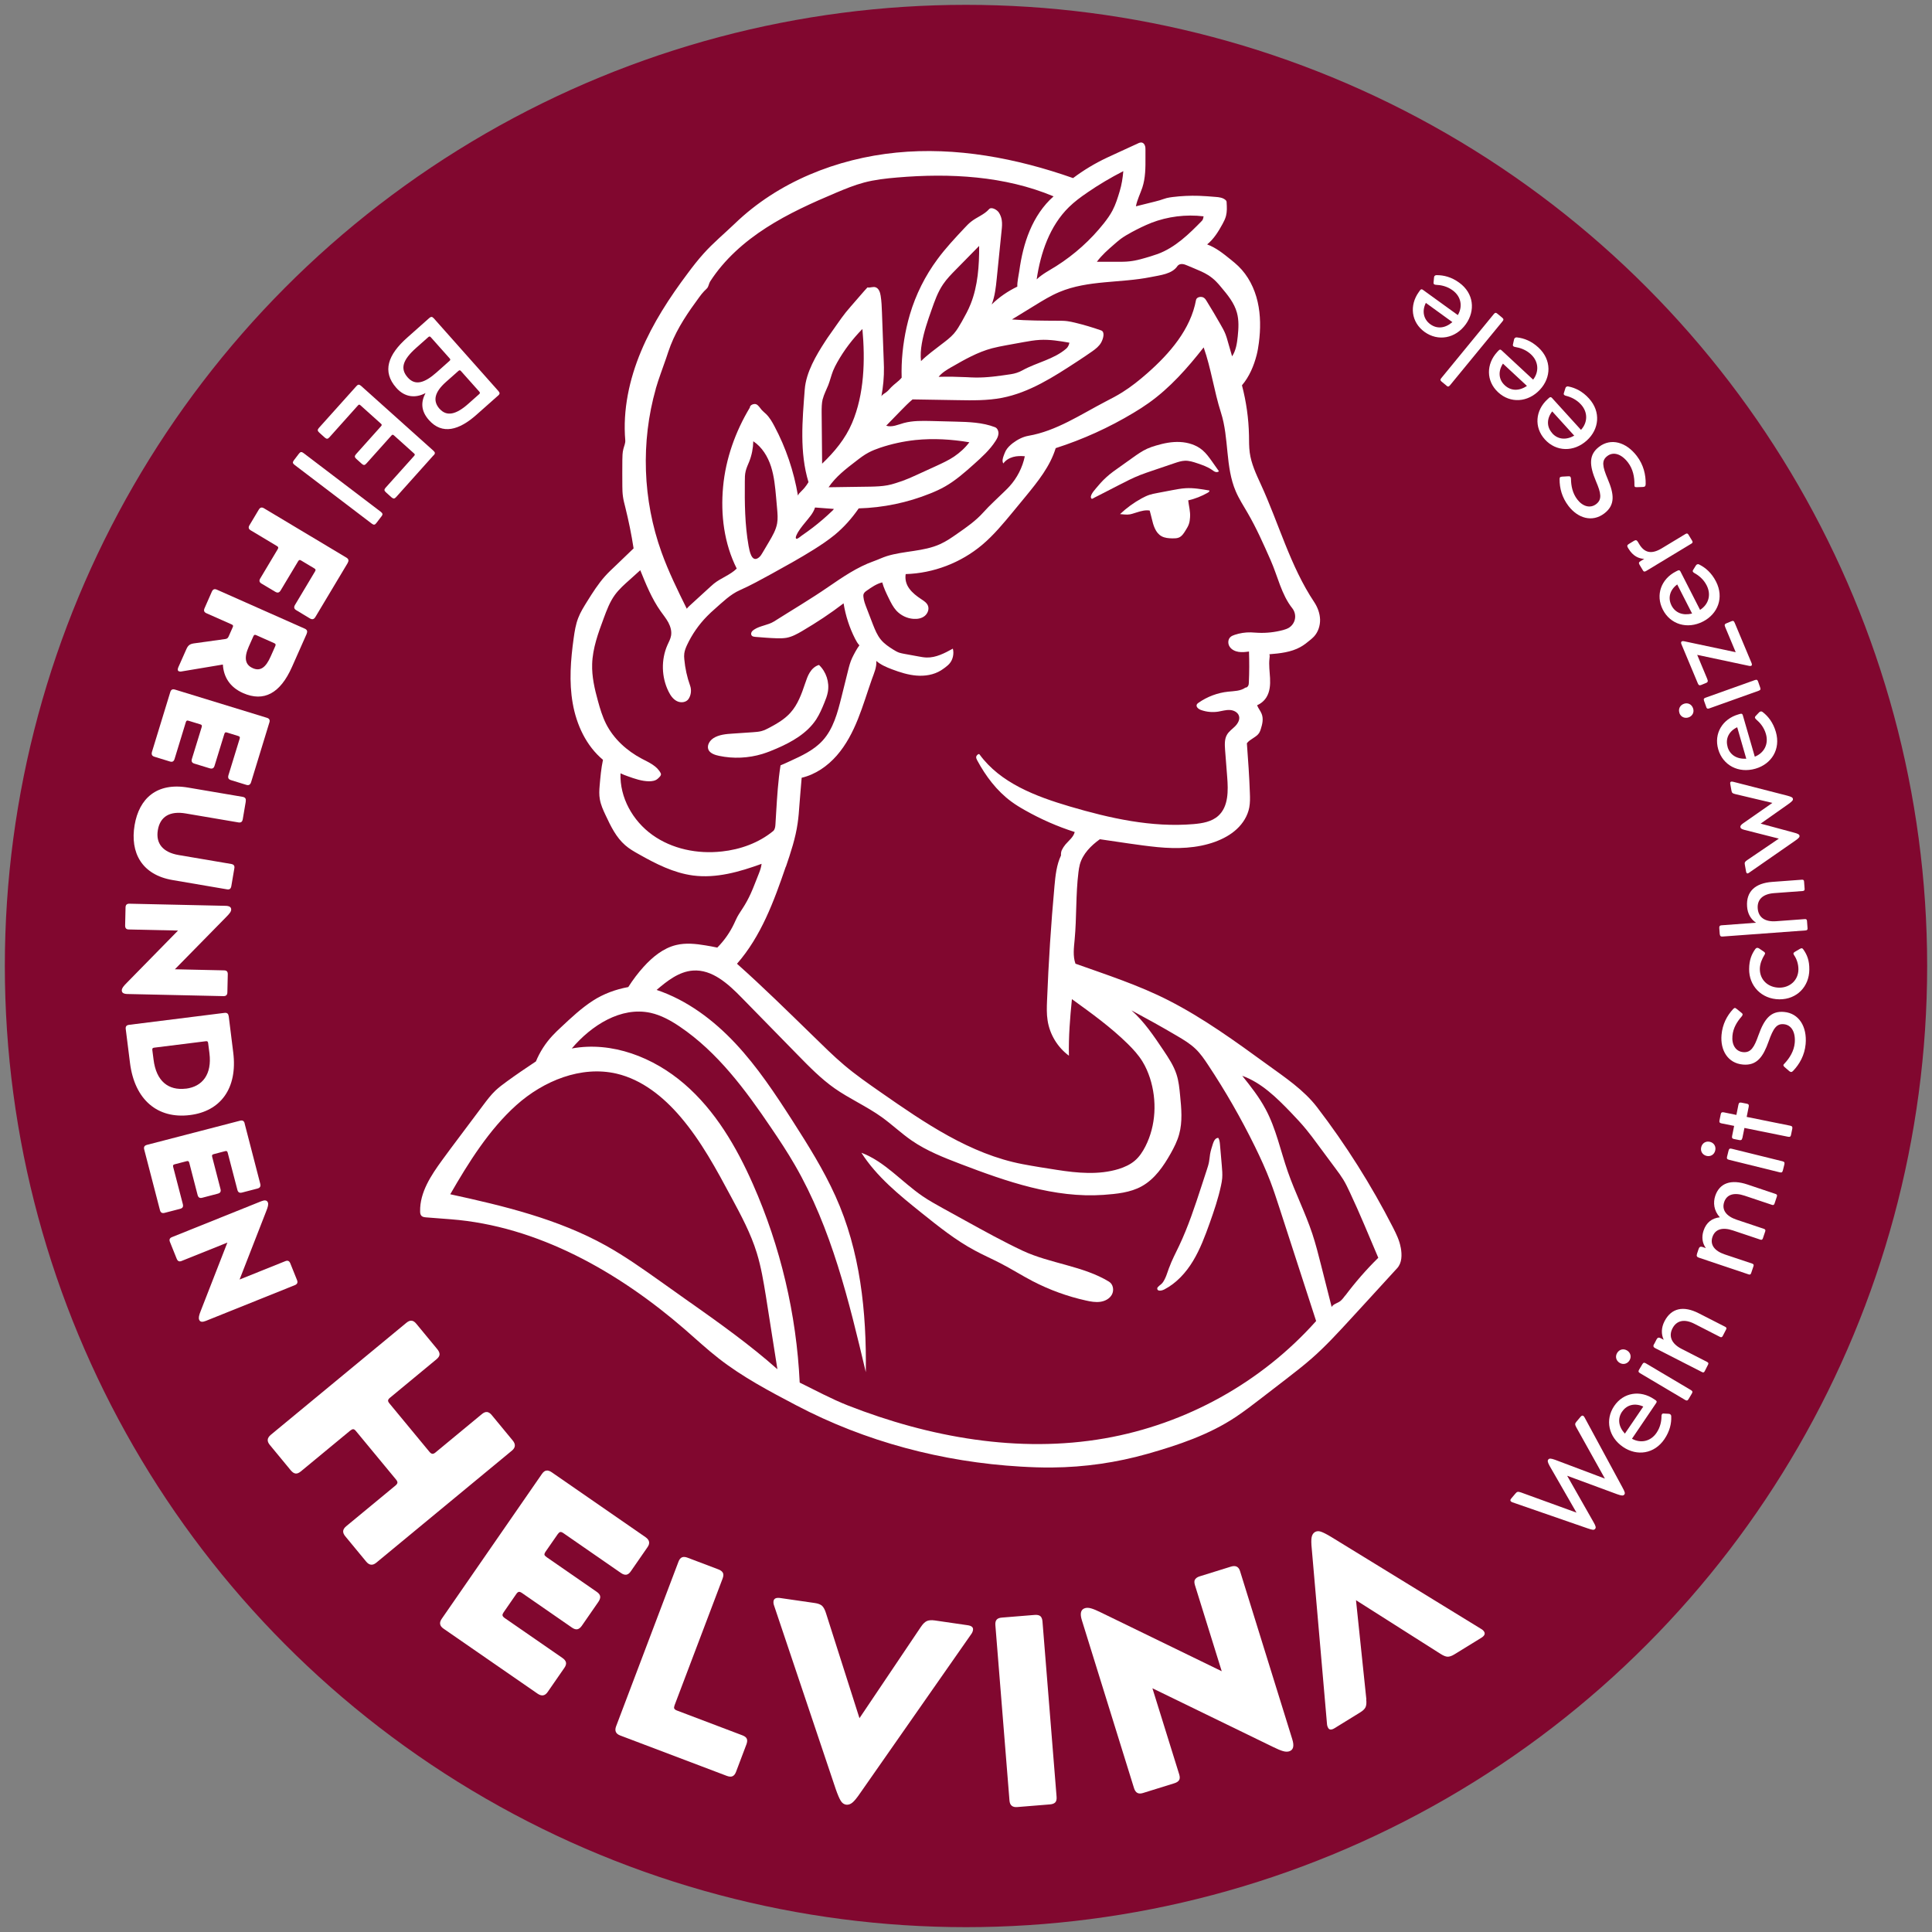 <?xml version="1.0" encoding="UTF-8"?>
<svg id="Ebene_1" data-name="Ebene 1" xmlns="http://www.w3.org/2000/svg" viewBox="0 0 283.46 283.46">
  <rect x="0" y="0" width="283.46" height="283.46" fill="#808080" stroke="none"/>
  <defs>
    <style>
      .cls-1 {
        fill: #fff;
      }

      .cls-2 {
        fill: #81072f;
      }
    </style>
  </defs>
  <circle class="cls-2" cx="141.73" cy="141.73" r="141.02"/>
  <g>
    <path class="cls-1" d="M205.51,183.04c-.18-1.05-.66-2.01-1.14-2.96-3.17-6.2-6.9-12.11-11.13-17.63-1.94-2.53-4.7-4.37-7.28-6.24-4.68-3.4-9.38-6.82-14.54-9.45-4.33-2.21-9.05-3.74-13.63-5.37-.4-1.12-.23-2.34-.12-3.53.31-3.29.15-6.62.56-9.9.05-.38.1-.75.2-1.12.42-1.55,1.63-2.77,2.94-3.71,2.81.39,5.65.88,8.48,1.16,2.83.27,5.75.19,8.42-.78,1.16-.43,2.28-1.02,3.19-1.87.91-.84,1.6-1.95,1.83-3.16.13-.69.12-1.4.09-2.11-.08-2.44-.26-4.88-.44-7.32.45-.62,1.41-.88,1.81-1.53.11-.18.18-.38.24-.58.23-.71.4-1.5.12-2.2-.17-.45-.51-.82-.67-1.27.56-.24,1.05-.65,1.37-1.17.51-.82.58-1.84.53-2.81-.05-.97-.2-1.94-.08-2.9.02-.2.06-.41-.02-.6,1.54-.12,3.19-.3,4.54-1.05.55-.3,1.03-.69,1.51-1.09.17-.14.33-.29.49-.45.62-.67.92-1.6.9-2.51-.03-.91-.36-1.79-.86-2.55-3.52-5.27-5.2-11.58-7.86-17.34-.68-1.48-1.38-2.98-1.6-4.6-.11-.83-.1-1.68-.11-2.52-.05-2.48-.4-4.95-1.03-7.35,1.08-1.27,1.75-2.86,2.16-4.47.15-.58.24-1.17.32-1.76.26-2,.27-4.05-.18-6.02-.45-1.97-1.39-3.85-2.85-5.25-.34-.33-.71-.63-1.08-.93-1.08-.87-2.17-1.76-3.48-2.24.97-.78,1.66-1.9,2.26-3,.21-.38.4-.77.51-1.19.16-.63.13-1.29.09-1.93,0-.08,0-.15-.03-.22-.03-.08-.09-.15-.16-.2-.19-.16-.42-.26-.66-.32-.26-.07-.53-.09-.79-.11-.81-.07-1.62-.13-2.43-.16-1.29-.04-2.59.02-3.87.18-.29.04-.58.08-.86.15-.35.09-.69.23-1.03.33-.22.07-.45.13-.67.18-.94.23-1.87.47-2.81.7.18-.95.63-1.82.94-2.74.47-1.42.47-2.95.46-4.44,0-.37,0-.73,0-1.1,0-.21,0-.43-.08-.63-.07-.2-.22-.39-.43-.44-.21-.05-.43.04-.63.14-.2.09-.4.18-.59.27-.9.42-1.81.84-2.72,1.25-.2.09-.4.18-.6.28-.2.09-.4.18-.59.27-1.76.83-3.43,1.83-4.98,3-8.29-2.92-17.18-4.61-25.93-3.74-8.74.87-17.35,4.3-23.68,10.4-1.53,1.47-3.19,2.84-4.61,4.43-.81.9-1.56,1.86-2.28,2.83-2.69,3.58-5.15,7.35-6.88,11.48-1.73,4.12-2.7,8.63-2.32,13.08.03.43-.18.85-.28,1.27-.14.54-.14,1.09-.15,1.65,0,1.27-.02,2.53,0,3.8,0,.51.02,1.02.09,1.52.07.52.2,1.02.33,1.52.5,2.01.92,4.05,1.23,6.09-.89.83-1.7,1.66-2.59,2.49-.55.52-1.1,1.03-1.6,1.59-1,1.12-1.81,2.4-2.61,3.68-.49.79-.99,1.58-1.32,2.44-.37.95-.53,1.96-.67,2.97-.44,3.17-.7,6.4-.14,9.56.55,3.15,1.98,6.24,4.44,8.29-.27,1.25-.38,2.53-.49,3.8-.06.67-.09,1.34.03,1.99.14.82.49,1.59.85,2.35.75,1.6,1.54,3.24,2.87,4.39.6.53,1.3.93,2,1.32,2.49,1.41,5.1,2.74,7.94,3.12,3.41.45,6.83-.53,10.07-1.71-.06.52-.2.91-.39,1.4-.2.5-.4.99-.59,1.49-.2.51-.4,1.02-.63,1.51-.33.72-.71,1.43-1.15,2.1-.27.43-.57.85-.81,1.3-.17.32-.31.66-.47.99-.61,1.29-1.45,2.48-2.46,3.5-.58-.13-1.13-.22-1.71-.32-1.43-.24-2.9-.4-4.31-.06-1.9.45-3.48,1.76-4.79,3.2-.83.92-1.58,1.92-2.25,2.97-1.82.33-3.63.99-5.19,2-1.7,1.1-3.18,2.49-4.66,3.88-.44.41-.88.82-1.29,1.27-1.02,1.1-1.84,2.38-2.41,3.76-1.41.93-2.89,1.94-4.25,2.93-.59.43-1.17.86-1.69,1.35-.68.65-1.25,1.41-1.82,2.17-1.19,1.58-2.37,3.16-3.56,4.75-.81,1.08-1.63,2.17-2.42,3.26-1.64,2.25-3.3,4.74-3.25,7.53,0,.25.03.52.22.69.17.15.41.18.63.2,1.2.09,2.41.18,3.62.28,12.79.98,24.65,7.74,34.35,16.14,1.66,1.44,3.27,2.94,4.99,4.28,3.5,2.73,7.44,4.81,11.36,6.87,10.16,5.35,21.49,8.33,32.95,9,1.54.09,3.09.15,4.64.13,4.72-.04,9.43-.72,13.98-2.01,4.5-1.28,9.05-2.81,12.94-5.41,1.3-.87,2.54-1.82,3.78-2.78,1.19-.92,2.38-1.83,3.57-2.75,1.28-.99,2.56-1.98,3.77-3.04,2.07-1.81,3.92-3.84,5.78-5.86.75-.82,1.5-1.63,2.25-2.45,1.51-1.64,3.01-3.29,4.52-4.94.72-.78.72-1.97.53-3.02ZM168.9,32.7c2.43-.94,5.1-1.27,7.69-.96-.04.22-.08.49-.24.65-1.9,1.95-3.92,3.92-6.48,4.87-.36.13-.73.24-1.09.36-1,.3-2,.61-3.03.72-.6.07-1.2.07-1.81.07-.99,0-2.02-.01-3.01,0,.71-.97,1.63-1.77,2.54-2.56.31-.27.63-.55.96-.8.52-.38,1.08-.7,1.65-1.01.92-.49,1.86-.96,2.83-1.34ZM159.5,28.27c1.7-1.17,3.48-2.22,5.31-3.16-.08.98-.24,2.01-.53,2.95-.29.97-.59,1.94-1.06,2.83-.35.67-.8,1.28-1.26,1.87-1.95,2.46-4.32,4.59-6.97,6.27-.94.59-2.1,1.19-2.89,1.96.57-3.9,1.92-7.85,4.74-10.61.81-.79,1.73-1.48,2.67-2.11ZM96.21,57.04c.43-1.5,1.02-3,1.52-4.47.21-.64.43-1.29.67-1.92,1-2.56,2.57-4.85,4.2-7.06.22-.3.45-.6.71-.87.15-.15.3-.28.44-.44.22-.25.26-.7.44-.98,2.07-3.22,5.01-5.82,8.23-7.89,3.22-2.07,6.73-3.65,10.26-5.14,1.33-.56,2.67-1.11,4.06-1.48,1.6-.43,3.26-.61,4.91-.75,7.73-.66,15.77-.23,22.93,2.77-1.54,1.35-2.69,3.11-3.49,5-.8,1.89-1.26,3.91-1.54,5.93-.1.72-.32,1.59-.29,2.31-1.38.67-2.67,1.54-3.76,2.62.47-1.2.61-2.51.74-3.8.24-2.34.47-4.67.71-7.01.06-.53.11-1.08.02-1.6-.06-.37-.2-.73-.4-1.05-.27-.44-1.12-.91-1.46-.52-.71.81-1.79,1.16-2.63,1.83-.35.27-.65.59-.95.91-1.39,1.48-2.78,2.96-3.98,4.59-1.81,2.44-3.19,5.2-4.05,8.11-.18.62-.35,1.25-.49,1.89-.53,2.4-.8,4.92-.72,7.39-.44.54-1.05.91-1.53,1.4-.24.25-.46.53-.74.74-.23.17-.55.33-.7.58.26-1.39.39-2.81.37-4.23,0-.32-.02-.63-.03-.95-.06-1.72-.12-3.45-.19-5.18l-.07-1.91c-.03-.82-.06-1.65-.19-2.46-.08-.49-.24-1.03-.69-1.23-.41-.18-.81.09-1.25,0-.35.37-.68.76-1.02,1.15-.49.56-.97,1.11-1.45,1.67-.24.27-.47.55-.7.83-.42.52-.81,1.08-1.2,1.63-.39.55-.78,1.1-1.16,1.65-.22.31-.44.62-.64.94-1.37,2.1-2.84,4.6-3.03,7.1-.35,4.56-.78,9.21.55,13.6-.17.28-.35.55-.56.8-.06.08-.13.15-.2.23-.2.22-.41.43-.62.64-.09.09-.07.19-.17.28-.6-3.54-1.76-6.99-3.45-10.16-.34-.64-.7-1.27-1.22-1.78-.21-.2-.44-.38-.64-.6-.25-.28-.44-.64-.77-.82-.33-.17-.99.08-.97.46-2.13,3.54-3.55,7.52-3.93,11.63s.15,8.32,2,12c-.96.95-2.31,1.37-3.36,2.22-.17.14-.33.28-.49.43-1.01.92-2.02,1.84-3.03,2.77-.16.15-.32.29-.45.47-1.34-2.71-2.69-5.46-3.71-8.3-2.75-7.65-3.05-16.16-.83-23.98ZM139.62,53.85c1.89-1.09,3.82-2.19,5.93-2.75.68-.18,1.38-.31,2.07-.44.85-.15,1.69-.3,2.53-.46.8-.14,1.61-.29,2.42-.33,1.45-.08,2.9.16,4.33.41-.05.3-.21.65-.44.85-1.82,1.59-4.35,2.04-6.46,3.21-.52.29-1.09.47-1.67.56-1.74.26-3.49.52-5.25.49-.41,0-.82-.03-1.23-.05-1.38-.06-2.75-.1-4.14-.05.5-.62,1.21-1.04,1.9-1.44ZM135.13,52.99c-.1-.86-.03-1.73.12-2.59.29-1.69.85-3.31,1.42-4.92.46-1.31.92-2.63,1.7-3.77.54-.8,1.22-1.49,1.9-2.18,1.13-1.15,2.26-2.3,3.39-3.45.02,2.84-.19,5.89-1.25,8.53-.35.89-.82,1.73-1.29,2.57-.35.61-.7,1.23-1.16,1.76-.53.61-1.19,1.09-1.83,1.58-1.04.81-2.07,1.54-3.01,2.47ZM122.34,74.67c-.04.09-.11.16-.18.23-.93.9-1.92,1.75-2.95,2.54-.52.4-1.05.77-1.58,1.14-.13.09-.61.52-.77.47-.19-.06-.07-.38-.02-.49.28-.66.81-1.31,1.26-1.86.56-.7,1.22-1.38,1.48-2.24.92.07,1.85.14,2.77.21ZM120.71,58.56c.18-.71.54-1.37.81-2.05.27-.7.44-1.43.71-2.12.18-.43.39-.85.62-1.25,1-1.78,2.25-3.42,3.68-4.87.42,4.57.28,9.58-1.52,13.8-.98,2.31-2.58,4.23-4.39,5.96-.03-2.51-.05-5.01-.07-7.52,0-.65,0-1.31.15-1.95ZM121.57,71.49c1.04-1.54,2.54-2.7,4.02-3.83.59-.46,1.18-.91,1.84-1.26.54-.29,1.12-.51,1.7-.71,1.67-.56,3.41-.94,5.17-1.13,2.64-.27,5.31-.11,7.92.33-.61.82-1.4,1.53-2.24,2.1-.8.54-1.68.94-2.56,1.35-.97.44-1.94.89-2.91,1.33-.35.16-.71.32-1.07.48-.68.29-1.37.54-2.07.75-.38.12-.77.23-1.16.3-.81.15-1.63.18-2.45.2-2.02.05-4.15.04-6.18.09ZM114.02,76.78c-.17.97-.68,1.84-1.18,2.69-.32.53-.63,1.06-.94,1.59-.16.27-.32.55-.57.74-1.06.83-1.37-1.01-1.5-1.71-.55-3.11-.58-6.28-.55-9.44,0-.52,0-1.04.13-1.55.12-.48.33-.93.52-1.39.37-.94.57-1.96.59-2.97,1.28.85,2.13,2.24,2.6,3.7.47,1.46.61,3.01.75,4.54.05.57.1,1.14.15,1.7.06.7.12,1.41,0,2.1ZM105.87,124.93c-3.54.39-7.26-.36-10.15-2.43-2.89-2.07-4.81-5.49-4.68-9.04.35.17.72.31,1.09.44,1,.36,2.04.72,3.1.73.44,0,.91-.07,1.24-.35.24-.21.61-.52.48-.81-.52-1.08-1.73-1.6-2.8-2.16-2.19-1.16-4.11-2.9-5.23-5.11-.53-1.06-.88-2.21-1.19-3.35-.49-1.77-.91-3.59-.85-5.42.07-2.33.89-4.55,1.7-6.73.44-1.19.89-2.39,1.63-3.41.62-.85,1.41-1.55,2.2-2.25.53-.47,1-.91,1.53-1.38.84,2.08,1.69,4.18,2.99,6.02.38.54.81,1.06,1.13,1.65.31.59.51,1.26.4,1.92-.08.49-.33.93-.53,1.38-.95,2.15-.89,4.72.16,6.83.28.57.66,1.13,1.23,1.41.57.29,1.36.2,1.71-.33.37-.56.45-1.32.22-1.95-.45-1.25-.73-2.55-.85-3.87-.03-.29-.04-.58,0-.86.06-.43.22-.83.4-1.22.73-1.56,1.73-3,2.94-4.23.36-.37.75-.73,1.14-1.07,1.14-1,2.28-2.14,3.67-2.75,1.58-.7,3.09-1.54,4.61-2.37,2.1-1.16,4.21-2.32,6.25-3.6,1.05-.66,2.08-1.35,3.04-2.13,1.36-1.12,2.54-2.45,3.54-3.9,3.59-.1,7.16-.84,10.5-2.19.75-.3,1.48-.63,2.18-1.03,1.54-.88,2.89-2.07,4.21-3.25,1.16-1.04,2.34-2.1,3.18-3.41.21-.32.4-.67.43-1.06.03-.38-.14-.83-.5-.97-1.84-.71-3.86-.77-5.82-.82-1.17-.03-2.35-.06-3.52-.09-1.35-.03-2.72-.06-4.03.29-.87.24-1.74.67-2.6.4.73-.75,1.46-1.49,2.18-2.24.55-.56,1.09-1.12,1.69-1.62,2.21.04,4.43.07,6.64.11,2.17.04,4.36.07,6.49-.34,4.02-.78,7.56-3.07,10.99-5.31.75-.49,1.5-.99,2.24-1.51.51-.36,1.02-.76,1.32-1.31.3-.55.58-1.55-.01-1.76-1.25-.44-2.52-.82-3.81-1.13-.38-.09-.77-.18-1.16-.23-.45-.06-.9-.06-1.35-.06-2.27-.01-4.5-.02-6.77-.19,1.12-.69,2.24-1.37,3.36-2.06,1.17-.72,2.34-1.44,3.61-1.97,4.2-1.76,8.96-1.29,13.42-2.19,1.38-.28,3.11-.44,3.89-1.61.15-.22.44-.32.7-.3.27.01.52.12.76.22.33.14.65.27.98.41.72.3,1.45.6,2.11,1.02.41.27.8.58,1.14.93.25.25.48.52.71.8.96,1.14,1.94,2.32,2.33,3.76.31,1.12.24,2.31.12,3.47-.11,1.02-.26,2.08-.83,2.93-.21-.72-.41-1.44-.62-2.15-.1-.36-.2-.73-.34-1.08-.2-.51-.47-.99-.75-1.47-.65-1.14-1.31-2.26-2-3.37-.11-.19-.23-.38-.41-.51-.37-.27-1.09-.14-1.17.31-.79,4.31-3.85,7.84-7.14,10.74-1.16,1.02-2.37,1.99-3.68,2.81-.79.5-1.63.93-2.46,1.36-3.67,1.91-7.23,4.32-11.31,5.02-.84.15-1.61.56-2.29,1.07-.4.31-.78.67-1.03,1.11-.12.23-.21.47-.3.71-.14.38-.28.83-.06,1.17.33-.48.86-.79,1.42-.95.56-.16,1.15-.16,1.73-.11-.34,1.64-1.13,3.19-2.26,4.43-.22.24-.46.48-.7.71-1.03,1.02-2.17,2.02-3.13,3.1-1.09,1.22-2.45,2.17-3.79,3.1-.81.57-1.63,1.14-2.54,1.55-2.44,1.11-5.26.97-7.82,1.76-.64.2-1.28.52-1.91.74-2.43.86-4.58,2.34-6.71,3.8-2.57,1.77-5.3,3.38-7.94,5.05-.9.56-2.05.61-2.93,1.2-.15.1-.29.22-.37.38-.08.17-.08.38.05.51.12.13.31.15.49.17,1.09.09,2.17.18,3.26.21.44.01.88,0,1.32-.07.83-.15,1.59-.57,2.32-1,2.12-1.25,4.12-2.56,6.07-4.06.29,1.81.86,3.57,1.69,5.2.18.34.36.68.63.96-.41.55-.76,1.23-1.06,1.84-.29.61-.46,1.28-.62,1.93-.32,1.28-.64,2.55-.95,3.82-.57,2.28-1.19,4.67-2.78,6.4-1.28,1.4-3.06,2.22-4.79,3.01-.46.21-.9.42-1.37.61-.36,2.27-.5,4.57-.64,6.87-.03.61-.07,1.22-.11,1.82-.02.33-.08.74-.33.95-2.12,1.74-4.82,2.71-7.55,3ZM115.31,127.15c.71-2.08,1.41-4.19,1.72-6.37.13-.89.2-1.78.26-2.68.09-1.34.23-2.66.33-3.99,2.02-.47,3.8-1.71,5.16-3.27,1.36-1.56,2.33-3.43,3.1-5.35.77-1.92,1.36-3.91,2.05-5.86.32-.9.71-1.72.64-2.66.66.57,1.48.92,2.3,1.23,1.16.44,2.36.82,3.59.92,1.24.1,2.52-.1,3.58-.75.23-.14.44-.3.66-.46.23-.18.47-.37.65-.6.47-.56.64-1.44.45-2.14-1.2.66-2.48,1.34-3.85,1.3-.39-.01-.77-.08-1.15-.15-.71-.13-1.43-.26-2.14-.39-.24-.05-.49-.09-.73-.17-.31-.11-.59-.27-.87-.45-.66-.41-1.32-.85-1.82-1.46-.53-.64-.85-1.43-1.16-2.21-.32-.82-.64-1.64-.95-2.47-.2-.52-.4-1.04-.45-1.59-.02-.14-.02-.29.03-.43.08-.22.28-.37.47-.5.7-.49,1.43-1,2.26-1.2.22.81.59,1.58.96,2.33.31.64.64,1.29,1.11,1.81.65.7,1.57,1.15,2.52,1.21.58.04,1.18-.06,1.63-.42.45-.36.7-1,.48-1.53-.18-.43-.6-.69-.99-.95-.65-.43-1.28-.91-1.74-1.54-.46-.63-.65-1.35-.53-2.13,4.08-.12,8.09-1.66,11.21-4.28,1.7-1.43,3.13-3.16,4.55-4.88.62-.76,1.24-1.51,1.87-2.27,1.77-2.16,3.56-4.38,4.38-7.05,3.99-1.28,7.83-3.02,11.42-5.18.76-.45,1.5-.93,2.22-1.44,3.13-2.22,5.7-5.14,8.07-8.16,1.11,3.15,1.52,6.4,2.54,9.58,1.2,3.74.62,7.94,2.17,11.54.47,1.1,1.13,2.11,1.73,3.15,1.3,2.23,2.34,4.59,3.38,6.94,1.05,2.37,1.58,5.05,3.19,7.07.34.44.49,1.02.38,1.57-.1.54-.45,1.03-.93,1.31-.25.14-.53.23-.81.31-1.2.32-2.45.46-3.69.4-.35-.02-.7-.05-1.05-.06-.8-.02-1.6.11-2.36.36-.23.08-.47.17-.64.34-.37.35-.38.99-.09,1.41.28.43.79.67,1.29.75.51.08,1.03.02,1.54-.05.05,1.51.05,3.01-.02,4.52,0,.17-.02.34-.09.49s-.25.31-.41.28c-.71.52-1.66.51-2.53.6-1.56.16-3.07.73-4.36,1.63-.09.07-.19.14-.24.24-.18.35.24.69.61.82.81.29,1.68.37,2.52.24.56-.09,1.12-.27,1.69-.24.57.02,1.19.32,1.36.87.17.54-.17,1.11-.57,1.52-.4.4-.89.73-1.18,1.22-.39.65-.34,1.47-.29,2.23.11,1.33.21,2.66.31,3.98.16,2.02.2,4.34-1.3,5.7-.97.88-2.34,1.11-3.64,1.22-6.13.52-12.26-.85-18.16-2.59-4.98-1.47-10.19-3.44-13.24-7.64-.11-.16-.43.13-.48.32-.04.19.05.38.14.55,1.25,2.32,2.87,4.48,5,6.05.65.48,1.34.9,2.04,1.29,2.3,1.3,4.75,2.38,7.27,3.18-.18.75-.87,1.25-1.36,1.83-.21.25-.39.53-.53.82-.1.2-.15.55-.12.78-.66,1.4-.82,2.97-.96,4.51-.51,5.59-.87,11.19-1.09,16.8-.04.97-.07,1.94.08,2.9.31,2.05,1.46,3.95,3.13,5.18-.06-2.79.16-5.52.44-8.3,2.84,2.05,5.7,4.11,8.2,6.57.8.79,1.56,1.62,2.15,2.58.47.76.82,1.58,1.1,2.43,1.05,3.27.89,6.96-.67,10.03-.4.78-.88,1.52-1.55,2.09-.68.58-1.51.95-2.36,1.22-2.92.9-6.07.6-9.08.13-1.69-.26-3.35-.52-5.03-.84-7.7-1.47-14.39-6.07-20.82-10.55-1.82-1.27-3.65-2.54-5.34-3.97-1.62-1.37-3.12-2.87-4.64-4.35-3.67-3.57-7.28-7.13-11.1-10.53,3.52-4.01,5.42-9.16,7.15-14.22ZM101.29,191.12c-1.45-1.03-2.9-2.06-4.35-3.09-2.62-1.86-5.25-3.72-8.05-5.28-7.03-3.91-14.97-5.82-22.83-7.53,2.66-4.62,5.72-9.52,9.7-13.08,3.98-3.56,9.49-5.82,14.69-4.62,3.73.87,6.87,3.4,9.36,6.31,3.07,3.58,5.32,7.78,7.55,11.94,1.4,2.6,2.8,5.22,3.67,8.04.64,2.07.99,4.21,1.34,6.35.58,3.56,1.11,7.18,1.69,10.73-4.01-3.56-8.39-6.68-12.77-9.78ZM162.12,211.03c-12.64,2.22-25.77-.14-37.71-4.82-2.44-.96-4.73-2.21-7.08-3.36-.47-10.01-2.81-19.94-6.86-29.11-2.42-5.48-5.53-10.8-10.07-14.71-4.54-3.91-10.61-6.28-16.51-5.2,2.88-3.39,7.21-6.17,11.55-5.23,1.55.34,2.97,1.13,4.29,2.02,5.56,3.76,9.64,9.28,13.4,14.84,1.21,1.78,2.4,3.58,3.48,5.45,5.39,9.31,7.94,19.95,10.42,30.41.12-8.85-.81-17.78-4.46-25.84-1.74-3.86-4-7.46-6.28-11.02-2.55-3.97-5.16-7.92-8.38-11.36-3.22-3.44-7.1-6.36-11.57-7.86,1.55-1.33,3.28-2.69,5.32-2.84,2.83-.21,5.2,1.97,7.18,4,2.74,2.8,5.49,5.61,8.23,8.41,1.68,1.72,3.38,3.45,5.34,4.84,2.22,1.56,4.73,2.66,6.94,4.24,1.52,1.09,2.89,2.4,4.43,3.46,2.19,1.51,4.7,2.49,7.18,3.44,6.73,2.57,13.76,5.02,20.94,4.52,1.9-.14,3.94-.33,5.61-1.26,1.9-1.05,3.19-2.93,4.26-4.83.5-.89.96-1.81,1.23-2.79.52-1.86.33-3.82.14-5.74-.1-1.03-.2-2.07-.52-3.05-.41-1.28-1.17-2.42-1.92-3.54-1.4-2.08-2.81-4.2-4.69-5.86,2.27,1.22,4.44,2.42,6.66,3.73.97.57,1.94,1.15,2.75,1.93.71.68,1.28,1.51,1.82,2.33,2.55,3.84,4.85,7.85,6.88,11.99.83,1.69,1.61,3.4,2.28,5.16.47,1.24.88,2.5,1.29,3.76,1.8,5.56,3.61,11.12,5.41,16.68-8.05,9.02-19.07,15.12-30.98,17.21ZM197.37,190.07c-.2.27-.41.55-.67.78-.38.34-1.09.45-1.32.91-.52-2.05-1.04-4.11-1.56-6.16-.39-1.54-.78-3.08-1.28-4.59-1.03-3.1-2.53-6.04-3.6-9.12-1.07-3.07-1.72-6.31-3.26-9.17-.94-1.76-2.18-3.33-3.42-4.88,2.8,1,5.01,3.18,7.08,5.32.8.84,1.6,1.68,2.33,2.58.56.68,1.08,1.38,1.6,2.09.9,1.22,1.8,2.43,2.7,3.64.39.52.77,1.04,1.11,1.59.37.6.67,1.24.97,1.88,1.46,3.09,2.83,6.46,4.17,9.6-1.75,1.72-3.37,3.58-4.84,5.54Z"/>
    <path class="cls-1" d="M162.75,69.64c.39-.32.8-.61,1.21-.9.74-.53,1.49-1.06,2.23-1.59.67-.48,1.35-.96,2.11-1.31.42-.19.86-.34,1.31-.47,1.14-.34,2.33-.58,3.52-.52s2.39.43,3.3,1.2c.55.47.98,1.07,1.4,1.66.34.48.68.95,1.01,1.43-.13.14-.36.15-.54.09s-.33-.19-.49-.3c-.65-.45-1.41-.71-2.15-.96-.59-.2-1.19-.39-1.81-.37-.53.02-1.04.19-1.54.36-1.11.38-2.22.75-3.33,1.13-.57.19-1.14.39-1.71.61-1.04.41-2.04.92-3.03,1.43-.82.42-1.63.84-2.45,1.26-.39.2-.79.4-1.18.6-.28.14-.45.34-.55.02-.14-.46.78-1.39,1.03-1.7.5-.61,1.06-1.17,1.67-1.67Z"/>
    <path class="cls-1" d="M174.35,73.41c1-.23,1.96-.61,2.85-1.12.13-.07.27-.18.25-.32-1.16-.2-2.33-.41-3.5-.34-.67.04-1.33.17-1.98.29-.74.14-1.47.28-2.21.42-.37.07-.75.14-1.11.26-.39.13-.76.31-1.13.51-1.16.63-2.23,1.41-3.19,2.32.5.04.99.12,1.48.03.2-.04.39-.1.58-.16.14-.04.28-.09.42-.13.61-.19,1.25-.37,1.87-.26.1.41.21.74.3,1.16.23.99.54,2.1,1.43,2.6.48.27,1.06.31,1.61.32.32,0,.65,0,.94-.12.45-.19.73-.63.98-1.04.19-.31.39-.63.5-.97.1-.3.14-.63.16-.95.07-.85-.18-1.67-.27-2.51Z"/>
    <path class="cls-1" d="M162.73,188.06c.6.37.74,1.25.41,1.87s-1.03.98-1.72,1.07-1.4-.03-2.09-.19c-2.72-.6-5.35-1.56-7.82-2.84-1.61-.84-3.14-1.81-4.75-2.64-1.24-.64-2.52-1.2-3.74-1.86-2.82-1.51-5.33-3.53-7.83-5.53-3.25-2.61-6.57-5.29-8.81-8.81,3.44,1.29,5.95,4.31,8.99,6.38.95.65,1.95,1.2,2.96,1.76,1.1.61,2.2,1.22,3.3,1.82,2.77,1.53,5.54,3.06,8.4,4.41,4.06,1.9,8.89,2.22,12.71,4.56Z"/>
    <path class="cls-1" d="M171.53,186.01c.4-1.11.95-2.14,1.46-3.21,1.34-2.82,2.32-5.8,3.29-8.77.26-.79.51-1.57.77-2.36.13-.4.27-.81.34-1.23.07-.36.09-.74.15-1.1.09-.52.26-1.03.42-1.54.13-.4.37-.87.79-.85.17.28.21.62.24.95.09,1.03.18,2.07.27,3.1.05.62.11,1.24.06,1.86-.03.37-.1.74-.18,1.1-.4,1.88-1.02,3.7-1.66,5.5-.68,1.9-1.39,3.8-2.43,5.53s-2.45,3.28-4.25,4.21c-.25.13-1.03.36-1.01-.18,0-.22.61-.59.75-.78.5-.66.71-1.49.99-2.25Z"/>
    <path class="cls-1" d="M104.64,108.32c.84-.54,1.89-.63,2.89-.69.98-.07,1.96-.13,2.95-.2.41-.03.83-.06,1.22-.16.45-.12.86-.33,1.27-.55,1.1-.59,2.18-1.23,3.01-2.16,1.07-1.19,1.63-2.75,2.14-4.27.19-.56.38-1.13.69-1.63s.78-.94,1.35-1.1c1.05.99,1.56,2.53,1.3,3.96-.1.56-.31,1.1-.53,1.63-.33.82-.69,1.64-1.17,2.39-1.34,2.05-3.58,3.32-5.83,4.29-.68.3-1.37.57-2.08.79-2.04.62-4.25.72-6.34.28-.54-.11-1.35-.35-1.58-.93-.24-.62.2-1.31.71-1.64Z"/>
  </g>
  <g>
    <path class="cls-1" d="M73.09,58.03l-3.19,2.83c-2.53,2.25-5.01,2.97-6.96.78-1.23-1.38-1.18-2.7-.51-3.97-1.46.78-3.04.64-4.28-.76-2.14-2.41-1.22-4.88,1.59-7.37l3.23-2.87c.26-.23.43-.24.68.04l9.47,10.66c.25.28.22.44-.04.68ZM59.83,55.39c1.11,1.25,2.49.78,4.22-.75l1.9-1.69c.15-.13.15-.22.02-.37l-2.76-3.1c-.11-.13-.22-.15-.37-.02l-1.77,1.57c-1.98,1.76-2.41,3.05-1.24,4.36ZM64.49,59.97c1.05,1.19,2.44.85,4.2-.71l1.61-1.43c.15-.13.14-.24.02-.37l-2.69-3.02c-.11-.13-.22-.15-.37-.02l-1.84,1.63c-1.66,1.48-1.96,2.76-.94,3.92Z"/>
    <path class="cls-1" d="M63.6,66.81l-5.48,6.12c-.23.26-.4.28-.68.04l-.82-.74c-.28-.25-.27-.42-.04-.68l4.18-4.66c.13-.15.13-.24,0-.35l-2.96-2.66c-.15-.13-.24-.13-.37.02l-3.68,4.11c-.23.26-.4.28-.67.04l-.81-.73c-.26-.23-.27-.42-.04-.68l3.68-4.11c.13-.15.12-.24,0-.35l-3.04-2.73c-.13-.12-.22-.11-.35.03l-4.19,4.68c-.23.26-.4.28-.68.04l-.82-.74c-.27-.25-.27-.42-.04-.68l5.5-6.13c.23-.26.4-.28.68-.04l10.62,9.52c.28.25.27.42.04.67Z"/>
    <path class="cls-1" d="M55.96,75.77l-.74.97c-.21.28-.38.31-.67.09l-11.34-8.63c-.29-.23-.3-.39-.09-.67l.74-.97c.21-.28.38-.31.67-.09l11.35,8.63c.29.22.3.4.09.67Z"/>
    <path class="cls-1" d="M51.02,82.59l-4.75,7.94c-.2.33-.45.41-.79.21l-2.01-1.21c-.35-.21-.38-.46-.18-.79l2.93-4.9c.13-.22.1-.33-.11-.45l-1.92-1.15c-.22-.13-.31-.11-.45.11l-2.56,4.27c-.21.35-.45.41-.8.2l-2-1.19c-.34-.2-.4-.44-.18-.79l2.55-4.27c.13-.22.09-.33-.11-.45l-3.84-2.3c-.34-.2-.4-.44-.18-.79l1.35-2.26c.2-.33.44-.39.77-.19l12.08,7.23c.33.2.39.44.19.77Z"/>
    <path class="cls-1" d="M45.01,92.96l-2.17,4.89c-1.73,3.91-4.15,5.17-7.17,3.84-1.99-.88-2.87-2.42-2.97-4.19l-6.04,1.01c-.18.04-.32.02-.42-.02-.18-.08-.21-.28-.08-.58l1.19-2.68c.25-.56.52-.74,1.08-.83l4.61-.64c.28-.04.39-.13.51-.39l.59-1.33c.11-.24.07-.32-.16-.43l-3.68-1.63c-.36-.16-.45-.39-.28-.76l1.06-2.41c.16-.36.39-.45.75-.29l12.87,5.71c.36.16.45.39.29.75ZM37.08,98.03c1.15.51,1.94-.14,2.64-1.73l.67-1.51c.1-.24.05-.33-.17-.43l-2.6-1.16c-.24-.11-.34-.08-.45.16l-.67,1.51c-.74,1.67-.52,2.67.57,3.15Z"/>
    <path class="cls-1" d="M39.51,106.04l-2.67,8.72c-.12.37-.34.51-.71.39l-2.24-.69c-.39-.12-.48-.35-.37-.73l1.64-5.34c.08-.25.01-.34-.22-.41l-1.62-.5c-.25-.08-.33-.03-.41.22l-1.43,4.65c-.11.37-.33.49-.73.37l-2.22-.68c-.37-.11-.49-.33-.37-.71l1.43-4.65c.08-.25.01-.34-.22-.41l-1.7-.52c-.23-.07-.33-.04-.41.22l-1.64,5.36c-.11.37-.31.52-.71.39l-2.24-.69c-.38-.11-.48-.35-.37-.73l2.68-8.75c.11-.37.33-.49.71-.37l13.46,4.13c.37.11.49.33.37.71Z"/>
    <path class="cls-1" d="M36.06,117.59l-.44,2.59c-.07.41-.27.55-.66.48l-7.71-1.31c-2.29-.39-3.75.42-4.09,2.43-.34,1.99.76,3.28,3.05,3.67l7.71,1.31c.39.07.53.27.46.65l-.44,2.59c-.07.41-.27.55-.65.48l-7.97-1.36c-4.52-.77-6.26-4.02-5.57-8.07.66-3.88,3.23-6.28,7.83-5.5l8.01,1.36c.39.07.53.27.46.65Z"/>
    <path class="cls-1" d="M33.92,133.44c0,.3-.23.6-.74,1.11l-7.52,7.66,7.21.16c.39,0,.56.19.55.58l-.06,2.63c0,.39-.19.58-.58.57l-14.08-.31c-.54-.01-.84-.17-.83-.54,0-.3.23-.6.74-1.11l7.51-7.66-7.21-.16c-.39,0-.56-.19-.55-.6l.06-2.63c.01-.39.19-.56.58-.55l14.08.31c.54.01.84.17.84.54Z"/>
    <path class="cls-1" d="M33.56,149.11l.66,5.31c.66,5.28-1.88,8.63-6.35,9.18-4.7.59-8.12-2.19-8.8-7.67l-.62-4.94c-.05-.39.1-.58.49-.63l13.98-1.75c.39-.05.58.1.63.49ZM27.28,159.73c2.44-.31,3.83-2.12,3.45-5.19l-.19-1.49c-.03-.26-.13-.31-.36-.28l-7.55.94c-.24.03-.31.11-.28.36l.18,1.4c.39,3.15,2.17,4.57,4.76,4.25Z"/>
    <path class="cls-1" d="M35.89,164.83l2.29,8.84c.1.38-.02.61-.4.71l-2.27.59c-.4.1-.6-.05-.69-.43l-1.41-5.41c-.07-.25-.16-.29-.4-.23l-1.64.43c-.25.07-.3.15-.24.4l1.22,4.72c.1.38-.02.59-.42.69l-2.25.59c-.38.1-.59-.03-.69-.41l-1.22-4.72c-.07-.25-.17-.29-.4-.23l-1.73.45c-.23.06-.3.15-.23.4l1.41,5.43c.1.38,0,.61-.4.71l-2.27.59c-.38.1-.6-.05-.69-.43l-2.3-8.86c-.1-.38.03-.59.41-.69l13.64-3.54c.38-.1.59.02.69.4Z"/>
    <path class="cls-1" d="M39.3,176.41c.11.28.02.65-.25,1.32l-3.9,10,6.7-2.69c.36-.15.59-.05.74.31l.98,2.44c.15.36.06.61-.3.76l-13.07,5.25c-.5.2-.84.18-.98-.17-.11-.28-.03-.65.24-1.32l3.9-10-6.7,2.69c-.36.15-.59.05-.74-.33l-.98-2.44c-.15-.36-.05-.59.31-.73l13.07-5.25c.5-.2.84-.18.98.17Z"/>
    <path class="cls-1" d="M53.72,229.11l-3.07-3.72c-.22-.27-.32-.52-.3-.76.02-.24.17-.47.44-.7l7.25-5.99c.16-.14.25-.27.27-.4.01-.13-.06-.29-.21-.47l-5.87-7.1c-.15-.19-.29-.28-.41-.28-.12,0-.27.07-.43.2l-7.25,5.99c-.29.24-.55.34-.78.31-.24-.03-.47-.19-.71-.48l-3.07-3.72c-.22-.27-.32-.52-.3-.76.02-.24.17-.47.43-.7l19.91-16.45c.29-.24.55-.34.78-.31.24.03.46.18.68.45l3.07,3.72c.24.29.35.55.34.78-.01.23-.16.47-.45.71l-6.82,5.64c-.16.13-.26.26-.28.38-.02.12.04.27.2.46l5.86,7.09c.15.19.3.28.43.3.13.01.28-.05.44-.18l6.82-5.64c.29-.24.54-.34.78-.31.23.03.46.18.68.45l3.07,3.72c.46.55.42,1.05-.11,1.49l-19.91,16.45c-.53.44-1.03.38-1.48-.17Z"/>
    <path class="cls-1" d="M83.04,243.91c.05.23-.03.5-.24.8l-2.45,3.54c-.39.57-.88.65-1.48.24l-13.8-9.54c-.29-.2-.45-.42-.49-.65-.05-.24.03-.5.23-.79l14.69-21.24c.21-.31.43-.48.67-.51.24-.03.49.05.78.25l13.76,9.52c.59.41.69.9.3,1.46l-2.45,3.54c-.21.31-.43.47-.67.51-.23.03-.5-.05-.81-.27l-8.42-5.83c-.2-.14-.36-.19-.47-.16-.12.03-.24.14-.36.31l-1.77,2.55c-.14.2-.19.35-.18.46.02.11.13.23.33.37l7.34,5.08c.31.21.47.43.51.67.03.23-.06.5-.27.81l-2.43,3.51c-.2.28-.41.45-.64.5s-.5-.03-.8-.24l-7.34-5.08c-.2-.13-.35-.19-.47-.16s-.24.13-.36.31l-1.86,2.69c-.12.18-.18.32-.16.44.01.12.12.25.31.39l8.46,5.85c.31.21.48.43.54.66Z"/>
    <path class="cls-1" d="M98.93,250.67c.04.11.17.21.4.3l9.58,3.63c.35.13.57.3.66.51.09.21.07.48-.06.83l-1.52,4.02c-.12.32-.29.54-.5.64-.21.1-.49.09-.84-.04l-15.65-5.93c-.32-.12-.54-.29-.64-.52-.1-.22-.09-.5.03-.82l9.15-24.15c.13-.35.31-.56.52-.65s.49-.07.81.05l4.51,1.71c.35.13.57.3.68.51.11.21.09.49-.04.84l-7.05,18.6c-.07.2-.09.36-.05.47Z"/>
    <path class="cls-1" d="M135.08,238.74c.31-.47.6-.76.9-.9.29-.13.68-.16,1.18-.09l4.81.7c.58.08.84.31.79.68-.03.24-.13.46-.3.68l-16.22,23.22c-.48.71-.87,1.19-1.17,1.44s-.61.35-.93.31c-.31-.05-.58-.23-.78-.56-.21-.33-.45-.9-.74-1.72l-9.03-26.88c-.1-.26-.13-.49-.1-.7.06-.39.39-.55.99-.46l5.05.73c.5.07.86.21,1.09.42.22.21.42.58.58,1.11l4.9,15.37,8.98-13.35Z"/>
    <path class="cls-1" d="M154.83,264.44c-.16.17-.42.27-.79.3l-4.81.39c-.34.03-.61-.04-.8-.2-.19-.16-.29-.41-.32-.75l-2.07-25.74c-.03-.37.04-.64.19-.81.16-.18.41-.27.76-.3l4.81-.39c.37-.03.65.03.83.17.18.15.29.41.32.77l2.07,25.74c.03.37-.03.64-.19.82Z"/>
    <path class="cls-1" d="M175.34,231.74c.12-.2.34-.36.67-.46l4.6-1.43c.68-.21,1.13.01,1.33.67l7.66,24.66c.31.99.16,1.58-.45,1.77-.25.08-.56.07-.91-.03s-.84-.3-1.46-.61l-17.7-8.61,3.93,12.63c.11.36.11.64-.01.84-.12.2-.35.36-.71.47l-4.6,1.43c-.33.1-.6.1-.82-.02-.21-.11-.37-.34-.48-.67l-7.66-24.66c-.31-.99-.16-1.58.45-1.77.25-.08.56-.07.91.03.35.1.84.3,1.46.61l17.7,8.61-3.93-12.63c-.11-.36-.11-.64.01-.84Z"/>
    <path class="cls-1" d="M200.45,249.33c.06.51.02.89-.1,1.15-.12.26-.38.51-.77.75l-3.76,2.32c-.45.28-.77.27-.94-.01-.11-.19-.18-.4-.19-.65l-2.23-25.65c-.08-.77-.09-1.34-.02-1.69.07-.35.22-.6.47-.76.25-.15.54-.18.87-.07.34.11.84.36,1.52.77l21.97,13.48c.22.12.38.26.48.43.19.31.05.61-.42.9l-3.95,2.43c-.39.24-.73.35-1,.34-.28-.01-.63-.16-1.05-.43l-12.38-7.86,1.52,14.55Z"/>
    <path class="cls-1" d="M221.69,220.29c-.13-.11-.13-.24.05-.45l.61-.72c.24-.29.38-.29.81-.15l8.14,2.96-3.94-6.85c-.3-.55-.34-.77-.19-.95.16-.18.37-.16.96.04l7.34,2.77-4.2-7.53c-.21-.4-.22-.54.02-.82l.6-.71c.18-.21.31-.23.44-.12.05.04.11.11.16.21l5.54,10.24c.37.68.44.89.28,1.08s-.39.17-1.07-.07l-7.31-2.7,3.85,6.77c.36.62.41.85.25,1.03-.17.2-.39.16-1.12-.09l-11-3.81c-.1-.04-.18-.08-.23-.13Z"/>
    <path class="cls-1" d="M245.07,207.52c.08.06.14.16.13.32.04.98-.2,2.13-1,3.31-1.49,2.19-4.04,2.52-6.06,1.15-2.15-1.46-2.67-4-1.31-6.01,1.36-2.01,3.83-2.37,5.83-1.02l.24.16c.19.13.21.24.09.42l-3.55,5.24c1.27.7,2.73.42,3.61-.88.57-.84.72-1.74.72-2.44,0-.12.02-.21.07-.28.05-.07.11-.11.25-.1l.74.04c.1,0,.18.04.24.08ZM237.99,207.11c-.68,1.01-.55,2.19.41,3.23l2.7-3.97c-1.17-.54-2.39-.31-3.1.74Z"/>
    <path class="cls-1" d="M237.26,198.51c.33-.55.94-.68,1.46-.37.5.3.68.91.36,1.45-.32.53-.94.67-1.44.37-.52-.31-.7-.91-.38-1.45ZM240.49,200.95l.47-.79c.14-.24.27-.28.52-.13l6.61,3.92c.25.15.27.28.13.52l-.47.79c-.14.24-.27.28-.52.13l-6.61-3.92c-.25-.15-.27-.28-.13-.52Z"/>
    <path class="cls-1" d="M242.68,197.23l.36-.7c.14-.28.33-.34.59-.2l.47.24c-.39-.82-.37-1.77.11-2.71,1-1.95,2.78-2.33,5.04-1.17l3.86,1.97c.2.1.24.22.14.4l-.49.95c-.09.18-.22.24-.42.13l-3.75-1.92c-1.46-.74-2.6-.5-3.21.68-.59,1.16-.13,2.25,1.33,3l3.75,1.92c.2.1.24.22.14.4l-.48.95c-.1.2-.22.24-.42.13l-6.85-3.5c-.26-.13-.33-.3-.19-.58Z"/>
    <path class="cls-1" d="M248.97,183.99l.25-.75c.1-.29.27-.38.55-.29l.51.17c-.52-.72-.65-1.62-.34-2.55.4-1.21,1.23-1.84,2.39-1.97-.89-.99-1-2.15-.67-3.15.64-1.89,2.32-2.47,4.73-1.66l4.11,1.38c.21.07.27.18.2.38l-.34,1.03c-.07.2-.18.27-.39.19l-4-1.34c-1.55-.52-2.62-.19-3,.93-.38,1.13.27,2.07,1.82,2.59l4,1.34c.21.07.27.18.2.38l-.34,1.01c-.07.2-.18.27-.39.19l-4-1.34c-1.55-.52-2.62-.19-3.01.95-.38,1.13.27,2.05,1.82,2.57l4,1.34c.21.07.27.18.2.38l-.34,1.01c-.07.21-.18.27-.39.19l-7.29-2.45c-.28-.09-.37-.25-.27-.54Z"/>
    <path class="cls-1" d="M249.6,168.31c.15-.62.71-.93,1.29-.78.57.14.92.67.76,1.29-.15.6-.7.91-1.27.77-.58-.14-.93-.67-.78-1.27ZM253.39,169.71l.22-.89c.07-.27.18-.35.46-.28l7.45,1.84c.28.07.34.19.28.46l-.22.88c-.07.27-.17.35-.46.28l-7.45-1.84c-.28-.07-.34-.19-.28-.46Z"/>
    <path class="cls-1" d="M255.63,166.97c-.06.28-.18.35-.44.3l-.76-.15c-.27-.05-.35-.16-.3-.44l.3-1.49-1.85-.37c-.29-.06-.35-.18-.3-.44l.18-.88c.05-.27.16-.35.45-.3l1.85.38.3-1.5c.06-.29.18-.35.45-.3l.76.15c.27.05.35.16.3.44l-.3,1.5,6.39,1.29c.28.06.35.18.3.45l-.18.88c-.05.27-.16.35-.45.29l-6.39-1.29-.3,1.48Z"/>
    <path class="cls-1" d="M261.66,156.28c0-.07.06-.15.16-.24.76-.81,1.39-1.83,1.5-3.02.14-1.59-.49-2.65-1.6-2.75-1.06-.1-1.54.59-2.23,2.53-.79,2.23-1.71,3.58-3.78,3.39-2.21-.2-3.33-2.1-3.13-4.36.14-1.56.79-2.8,1.71-3.79.11-.11.19-.16.27-.15.07,0,.15.07.26.15l.69.56c.13.1.17.17.16.27,0,.07-.05.17-.15.28-.67.77-1.24,1.68-1.34,2.83-.12,1.32.48,2.29,1.58,2.39,1.13.1,1.62-.73,2.23-2.46.88-2.48,1.86-3.61,3.76-3.44,2.18.19,3.4,2.15,3.17,4.72-.15,1.63-.89,2.94-1.84,3.93-.13.13-.22.17-.31.16s-.17-.05-.28-.15l-.67-.58c-.11-.1-.17-.19-.16-.28Z"/>
    <path class="cls-1" d="M264.29,139.12c.1,0,.21.05.29.18.54.76.9,1.61.88,2.97-.02,2.46-1.81,4.37-4.4,4.35-2.65-.03-4.46-2.01-4.43-4.45.01-1.34.38-2.2.92-2.95.09-.1.18-.16.28-.15.07,0,.16.02.24.07l.75.51c.1.07.15.16.15.22,0,.09-.05.17-.11.26-.33.55-.65,1.25-.66,2.03-.01,1.6,1.2,2.73,2.85,2.75,1.55.01,2.8-1.08,2.81-2.69,0-.79-.26-1.54-.63-2.07-.05-.09-.1-.17-.1-.24,0-.09.05-.15.18-.24l.8-.47c.05-.03.12-.05.17-.05Z"/>
    <path class="cls-1" d="M252.32,137.09l-.07-.91c-.02-.27.06-.4.31-.42l5.08-.38c-.75-.5-1.24-1.31-1.31-2.37-.16-2.18,1.16-3.44,3.7-3.62l4.33-.32c.22-.02.32.06.33.27l.08,1.06c.02.21-.06.31-.29.33l-4.2.31c-1.63.12-2.49.93-2.39,2.25.1,1.31,1.06,1.99,2.69,1.87l4.21-.31c.22-.02.31.06.33.27l.08,1.06c.02.22-.06.31-.28.33l-12.22.9c-.26.02-.35-.1-.37-.33Z"/>
    <path class="cls-1" d="M256.44,128.15c-.14.02-.22-.07-.26-.28l-.18-1c-.06-.32,0-.44.35-.68l4.64-3.15-5.08-1.29c-.33-.1-.52-.17-.56-.39-.04-.2.11-.35.39-.56l4.3-3-5.44-1.29c-.4-.1-.5-.17-.56-.49l-.18-1c-.04-.2.01-.32.15-.34.07-.01.16,0,.27.02l7.92,2.03c.65.18.82.27.85.48.04.19-.09.35-.63.74l-4.1,2.89,4.85,1.31c.64.16.82.29.85.47.03.19-.09.35-.64.73l-6.71,4.66c-.09.07-.17.12-.24.13Z"/>
    <path class="cls-1" d="M258.31,104.39c.1-.03.21,0,.33.1.78.6,1.51,1.52,1.91,2.89.74,2.55-.64,4.72-2.99,5.4-2.5.72-4.78-.5-5.46-2.83-.68-2.33.63-4.46,2.94-5.13l.28-.08c.22-.06.32,0,.38.19l1.76,6.09c1.35-.53,2.07-1.83,1.63-3.34-.28-.98-.88-1.66-1.42-2.12-.09-.08-.15-.15-.18-.24-.02-.08,0-.16.09-.26l.51-.54c.07-.07.15-.11.21-.13ZM253.46,109.57c.34,1.17,1.33,1.82,2.75,1.75l-1.33-4.62c-1.17.55-1.77,1.64-1.41,2.86Z"/>
    <path class="cls-1" d="M246.41,104.62c-.21-.6.08-1.16.65-1.36.55-.2,1.13.05,1.34.65.21.58-.08,1.14-.64,1.34-.57.2-1.15-.05-1.36-.63ZM250.33,103.7l-.31-.86c-.09-.26-.05-.39.23-.48l7.22-2.58c.28-.1.39-.03.48.23l.3.86c.09.26.05.38-.23.48l-7.22,2.58c-.28.1-.39.03-.48-.23Z"/>
    <path class="cls-1" d="M250.48,99.61c.12.29.14.46-.16.59l-.73.3c-.27.11-.39.01-.49-.24l-2.41-5.76c-.09-.22-.04-.36.09-.41.06-.03.17-.04.29-.01l7.59,1.61-1.54-3.68c-.14-.33-.08-.45.16-.55l.75-.31c.25-.11.37-.06.5.27l2.45,5.85c.1.24.06.37-.05.42-.08.03-.17.03-.29.01l-7.63-1.62,1.47,3.52Z"/>
    <path class="cls-1" d="M249,82.81c.09-.05.21-.05.35.04.88.44,1.77,1.2,2.42,2.47,1.21,2.36.27,4.75-1.91,5.87-2.31,1.18-4.79.42-5.89-1.74-1.11-2.16-.24-4.5,1.91-5.6l.26-.13c.2-.1.31-.06.41.12l2.88,5.64c1.23-.78,1.68-2.19.97-3.59-.46-.91-1.18-1.47-1.8-1.81-.11-.06-.18-.12-.22-.2-.04-.08-.04-.15.04-.27l.39-.63c.05-.09.12-.14.18-.17ZM245.23,88.82c.56,1.09,1.65,1.53,3.03,1.2l-2.18-4.27c-1.04.76-1.42,1.94-.84,3.08Z"/>
    <path class="cls-1" d="M241.03,83.66l-.48-.8c-.16-.27-.09-.39.16-.54l.53-.32c-.81-.04-1.65-.41-2.31-1.5l-.08-.13c-.16-.27-.12-.41.15-.57l.72-.44c.27-.16.42-.13.58.13l.2.34c.75,1.24,1.75,1.56,3.31.62l3.49-2.11c.19-.11.31-.08.42.09l.55.91c.11.19.08.31-.11.42l-6.6,3.99c-.25.15-.38.17-.54-.09Z"/>
    <path class="cls-1" d="M239.85,71.4c-.04-.05-.05-.16-.05-.29.02-1.12-.21-2.29-.94-3.25-.97-1.27-2.15-1.63-3.04-.95-.85.65-.74,1.47.06,3.37.92,2.17,1.16,3.79-.5,5.05-1.77,1.35-3.88.71-5.26-1.1-.95-1.25-1.31-2.6-1.3-3.94,0-.16.03-.24.1-.29.05-.04.15-.05.29-.07l.89-.05c.16-.01.24,0,.31.09.04.05.08.16.08.3.02,1.02.22,2.08.92,3,.8,1.05,1.91,1.36,2.78.69.9-.69.7-1.64-.02-3.32-1.02-2.42-1.07-3.93.45-5.09,1.74-1.32,3.96-.7,5.53,1.35.99,1.3,1.33,2.77,1.3,4.14-.01.18-.05.28-.12.33-.07.05-.16.08-.31.08l-.89.03c-.15,0-.25-.02-.31-.09Z"/>
    <path class="cls-1" d="M229.8,56.77c.08-.07.19-.1.34-.06.96.19,2.03.69,2.99,1.75,1.78,1.96,1.5,4.52-.31,6.16-1.92,1.75-4.52,1.66-6.15-.14-1.63-1.79-1.4-4.28.38-5.9l.22-.2c.16-.15.29-.15.43,0l4.26,4.69c.98-1.07,1.05-2.56,0-3.72-.68-.75-1.52-1.11-2.21-1.28-.12-.03-.2-.07-.26-.13-.06-.07-.08-.14-.04-.27l.22-.71c.03-.1.08-.17.13-.21ZM227.73,63.56c.82.91,2,1.05,3.24.36l-3.23-3.56c-.8,1.01-.86,2.25,0,3.19Z"/>
    <path class="cls-1" d="M222.27,49.6c.07-.08.18-.12.34-.09.98.11,2.08.52,3.12,1.49,1.94,1.8,1.88,4.38.21,6.17-1.77,1.9-4.36,2.04-6.14.38-1.78-1.65-1.76-4.15-.12-5.92l.2-.21c.15-.16.27-.17.42-.03l4.64,4.31c.88-1.15.83-2.64-.32-3.71-.74-.69-1.61-.97-2.31-1.08-.12-.02-.21-.05-.27-.11-.06-.06-.09-.13-.06-.27l.16-.72c.02-.1.07-.18.11-.22ZM220.78,56.53c.89.83,2.08.88,3.25.09l-3.52-3.27c-.71,1.08-.67,2.32.27,3.18Z"/>
    <path class="cls-1" d="M212.23,56.58l-.71-.58c-.21-.18-.24-.31-.05-.53l7.7-9.39c.19-.23.32-.23.53-.05l.7.58c.21.17.24.31.05.53l-7.71,9.39c-.19.23-.32.23-.53.05Z"/>
    <path class="cls-1" d="M210.48,40.5c.06-.08.16-.14.33-.13.99,0,2.13.26,3.28,1.1,2.15,1.55,2.4,4.11.97,6.1-1.52,2.11-4.08,2.55-6.05,1.13-1.97-1.42-2.25-3.9-.84-5.86l.17-.24c.13-.18.25-.2.42-.08l5.13,3.71c.74-1.25.5-2.72-.77-3.64-.82-.6-1.71-.77-2.42-.8-.12,0-.21-.03-.28-.08-.07-.05-.1-.12-.09-.26l.07-.74c0-.1.05-.18.08-.24ZM209.85,47.57c.99.72,2.17.61,3.24-.31l-3.89-2.82c-.58,1.15-.38,2.38.65,3.13Z"/>
  </g>
</svg>